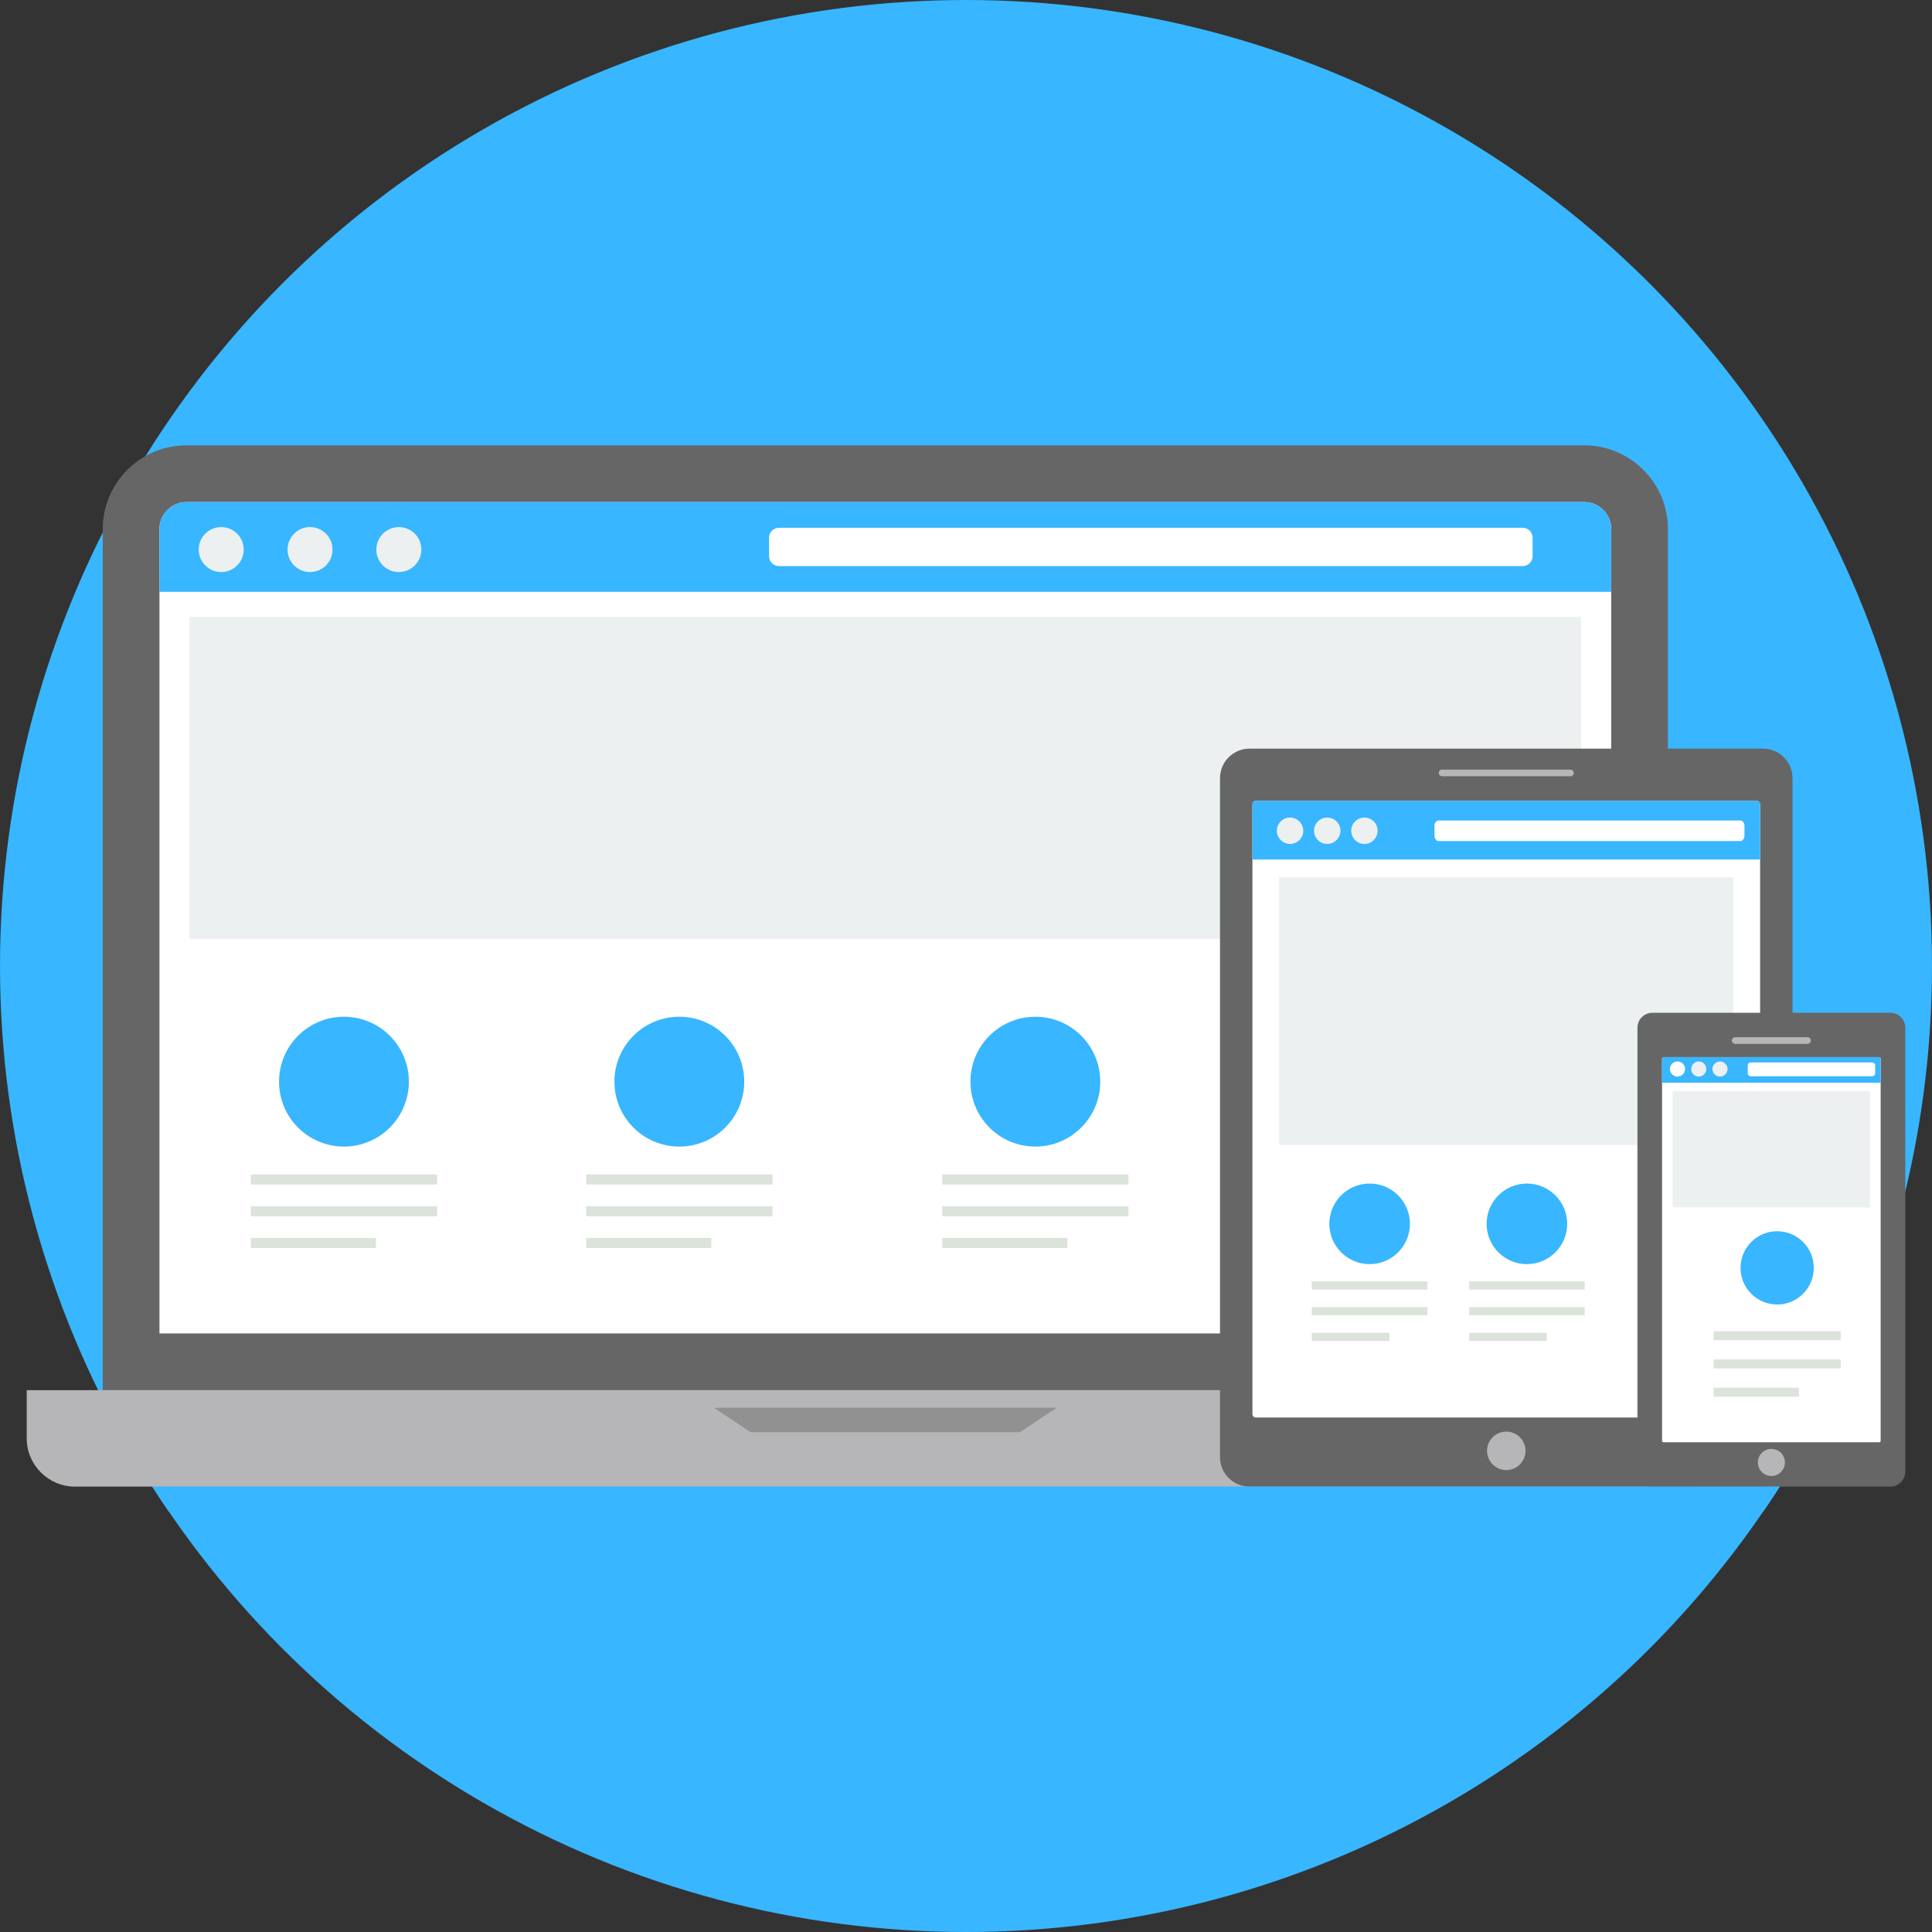 <svg xmlns="http://www.w3.org/2000/svg" xmlns:xlink="http://www.w3.org/1999/xlink" height="800px" width="800px" id="Layer_1" viewBox="0 0 511.997 511.997" xml:space="preserve" fill="#000000"><rect x="0" y="0" width="511.997" height="511.997" fill="#333333" stroke="none"/><g id="SVGRepo_bgCarrier" stroke-width="0"></g><g id="SVGRepo_tracerCarrier" stroke-linecap="round" stroke-linejoin="round"></g><g id="SVGRepo_iconCarrier"> <circle style="fill:#38B6FF;" cx="255.999" cy="255.999" r="255.999"></circle> <path style="fill:#666666;" d="M49.359,118.027h370.52c12.173,0,22.133,9.959,22.133,22.133v228.246H27.227V140.16 C27.227,127.987,37.186,118.027,49.359,118.027z"></path> <path style="fill:#FFFFFF;" d="M42.256,353.376h384.729V140.16c0-3.876-3.227-7.103-7.103-7.103H49.362 c-3.876,0-7.103,3.227-7.103,7.103v213.216h-0.003V353.376z"></path> <path style="fill:#ECF0F1;" d="M50.218,163.474h368.805v85.374H50.218V163.474z"></path> <path style="fill:#B6B6B8;" d="M7.082,368.406h455.076v12.782c0,7.029-5.753,12.782-12.782,12.782H19.861 c-7.029,0-12.782-5.753-12.782-12.782v-12.782H7.082z"></path> <path style="fill:#919191;" d="M189.199,373.077h90.84l-9.731,6.463h-71.38l-9.731-6.463H189.199z"></path> <path style="fill:#666666;" d="M331.128,198.396h136.094c4.316,0,7.814,3.498,7.814,7.814v179.945c0,4.316-3.498,7.814-7.814,7.814 H331.128c-4.316,0-7.814-3.498-7.814-7.814V206.21C323.314,201.894,326.813,198.396,331.128,198.396z"></path> <path style="fill:#FFFFFF;" d="M332.814,212.237h132.724c0.501,0,0.907,0.406,0.907,0.907v161.608c0,0.501-0.406,0.907-0.907,0.907 H332.814c-0.501,0-0.907-0.406-0.907-0.907V213.145C331.907,212.644,332.313,212.237,332.814,212.237z"></path> <circle style="fill:#B6B6B8;" cx="399.178" cy="384.487" r="5.096"></circle> <path style="fill:#ECF0F1;" d="M338.989,232.48h120.377v70.95H338.989V232.48z"></path> <path style="fill:#666666;" d="M437.9,268.396h63.051c2.191,0,3.966,1.776,3.966,3.966v117.642c0,2.191-1.776,3.966-3.966,3.966 H437.9c-2.191,0-3.966-1.776-3.966-3.966V272.362C433.934,270.172,435.709,268.396,437.9,268.396z"></path> <path style="fill:#FFFFFF;" d="M440.853,280.15h57.145c0.216,0,0.391,0.175,0.391,0.391v101.282c0,0.216-0.175,0.391-0.391,0.391 h-57.145c-0.216,0-0.391-0.175-0.391-0.391V280.54C440.462,280.325,440.638,280.15,440.853,280.15z"></path> <g> <circle style="fill:#B6B6B8;" cx="469.43" cy="387.561" r="3.586"></circle> <path style="fill:#B6B6B8;" d="M459.833,274.868h19.184c0.484,0,0.876,0.392,0.876,0.876v0.003c0,0.484-0.392,0.876-0.876,0.876 h-19.184c-0.484,0-0.876-0.392-0.876-0.876v-0.003C458.957,275.26,459.349,274.868,459.833,274.868z"></path> </g> <path style="fill:#38B6FF;" d="M426.986,156.83H42.256V140.16c0-3.876,3.227-7.103,7.103-7.103h370.52 c3.876,0,7.103,3.227,7.103,7.103v16.669H426.986z"></path> <path style="fill:#FFFFFF;" d="M206.441,139.861H403.52c1.453,0,2.636,1.186,2.636,2.636v4.891c0,1.453-1.186,2.636-2.636,2.636 H206.441c-1.453,0-2.636-1.186-2.636-2.636v-4.891C203.805,141.047,204.99,139.861,206.441,139.861z"></path> <g> <path style="fill:#ECF0F1;" d="M58.624,139.68c3.292,0,5.962,2.668,5.962,5.962s-2.67,5.962-5.962,5.962 c-3.295,0-5.967-2.668-5.967-5.962S55.327,139.68,58.624,139.68z"></path> <path style="fill:#ECF0F1;" d="M82.16,139.68c3.295,0,5.962,2.668,5.962,5.962s-2.668,5.962-5.962,5.962 c-3.292,0-5.962-2.668-5.962-5.962S78.868,139.68,82.16,139.68z"></path> <path style="fill:#ECF0F1;" d="M105.702,139.68c3.292,0,5.962,2.668,5.962,5.962s-2.67,5.962-5.962,5.962 c-3.298,0-5.967-2.668-5.967-5.962S102.404,139.68,105.702,139.68z"></path> </g> <path style="fill:#38B6FF;" d="M91.149,269.445c9.503,0,17.204,7.701,17.204,17.204c0,9.5-7.701,17.204-17.204,17.204 c-9.5,0-17.201-7.704-17.201-17.204C73.948,277.146,81.649,269.445,91.149,269.445z"></path> <path style="fill:#38B6FF;" d="M180.029,269.445c9.5,0,17.201,7.701,17.201,17.204c0,9.5-7.701,17.204-17.201,17.204 s-17.201-7.704-17.201-17.204C162.828,277.146,170.529,269.445,180.029,269.445z"></path> <g> <path style="fill:#DCE3DB;" d="M66.467,311.229h49.37v2.678h-49.37V311.229z M66.467,328.059h33.16v2.678h-33.16V328.059z M66.467,319.645h49.37v2.676h-49.37V319.645z"></path> <path style="fill:#DCE3DB;" d="M155.348,311.229h49.367v2.678h-49.367V311.229z M155.348,328.059h33.163v2.678h-33.163V328.059z M155.348,319.645h49.367v2.676h-49.367V319.645z"></path> </g> <path style="fill:#38B6FF;" d="M274.374,269.445c9.5,0,17.201,7.701,17.201,17.204c0,9.5-7.701,17.204-17.201,17.204 c-9.5,0-17.201-7.704-17.201-17.204C257.172,277.146,264.873,269.445,274.374,269.445z"></path> <path style="fill:#DCE3DB;" d="M249.692,311.229h49.367v2.678h-49.367L249.692,311.229L249.692,311.229z M249.692,328.059h33.163 v2.678h-33.163V328.059z M249.692,319.645h49.367v2.676h-49.367L249.692,319.645L249.692,319.645z"></path> <path style="fill:#38B6FF;" d="M362.963,313.651c5.896,0,10.678,4.782,10.678,10.678c0,5.896-4.779,10.678-10.678,10.678 c-5.896,0-10.678-4.782-10.678-10.678C352.285,318.432,357.065,313.651,362.963,313.651z"></path> <path style="fill:#DCE3DB;" d="M347.642,339.587h30.642v2.167h-30.642V339.587z M347.642,353.203h20.583v2.167h-20.583V353.203z M347.642,346.393h30.642v2.167h-30.642V346.393z"></path> <path style="fill:#38B6FF;" d="M404.64,313.651c5.896,0,10.678,4.782,10.678,10.678c0,5.896-4.782,10.678-10.678,10.678 c-5.896,0-10.678-4.782-10.678-10.678C393.962,318.432,398.744,313.651,404.64,313.651z"></path> <path style="fill:#DCE3DB;" d="M389.319,339.587h30.642v2.167h-30.642V339.587z M389.319,353.203h20.583v2.167h-20.583V353.203z M389.319,346.393h30.642v2.167h-30.642V346.393z"></path> <path style="fill:#38B6FF;" d="M466.446,227.782H331.904v-14.636c0-0.501,0.406-0.907,0.907-0.907h132.724 c0.501,0,0.907,0.406,0.907,0.907v14.636H466.446z"></path> <g> <path style="fill:#ECF0F1;" d="M341.877,216.66c1.936,0,3.502,1.566,3.502,3.499s-1.566,3.499-3.502,3.499 c-1.933,0-3.499-1.566-3.499-3.499S339.946,216.66,341.877,216.66z"></path> <path style="fill:#ECF0F1;" d="M351.729,216.66c1.933,0,3.499,1.566,3.499,3.499s-1.566,3.499-3.499,3.499 s-3.499-1.566-3.499-3.499S349.796,216.66,351.729,216.66z"></path> <path style="fill:#ECF0F1;" d="M361.581,216.66c1.933,0,3.499,1.566,3.499,3.499s-1.566,3.499-3.499,3.499 c-1.933,0-3.499-1.566-3.499-3.499S359.65,216.66,361.581,216.66z"></path> </g> <path style="fill:#FFFFFF;" d="M381.219,217.442h80.009c0.59,0,1.07,0.635,1.07,1.411v2.618c0,0.776-0.48,1.411-1.07,1.411h-80.009 c-0.59,0-1.07-0.635-1.07-1.411v-2.618C380.149,218.077,380.629,217.442,381.219,217.442z"></path> <path style="fill:#38B6FF;" d="M498.389,286.941h-57.927v-6.4c0-0.218,0.176-0.391,0.391-0.391h57.145 c0.216,0,0.391,0.173,0.391,0.391L498.389,286.941L498.389,286.941z"></path> <path style="fill:#FFFFFF;" d="M444.554,281.299c1.107,0,2.001,0.894,2.001,2.001c0,1.104-0.894,2.001-2.001,2.001 c-1.104,0-2.001-0.897-2.001-2.001C442.553,282.193,443.45,281.299,444.554,281.299z"></path> <g> <path style="fill:#ECF0F1;" d="M450.186,281.299c1.107,0,2.001,0.894,2.001,2.001c0,1.104-0.894,2.001-2.001,2.001 s-2.001-0.897-2.001-2.001C448.185,282.193,449.081,281.299,450.186,281.299z"></path> <path style="fill:#ECF0F1;" d="M455.817,281.299c1.107,0,2.001,0.894,2.001,2.001c0,1.104-0.894,2.001-2.001,2.001 c-1.104,0-2.001-0.897-2.001-2.001C453.816,282.193,454.713,281.299,455.817,281.299z"></path> </g> <path style="fill:#FFFFFF;" d="M463.951,281.558h32.208c0.432,0,0.781,0.35,0.781,0.781v2.093c0,0.432-0.35,0.781-0.781,0.781 h-32.208c-0.432,0-0.781-0.35-0.781-0.781v-2.093C463.17,281.909,463.52,281.558,463.951,281.558z"></path> <path style="fill:#ECF0F1;" d="M443.272,289.134h52.308v30.831h-52.308V289.134z"></path> <path style="fill:#38B6FF;" d="M470.962,326.286c5.362,0,9.708,4.346,9.708,9.71c0,5.362-4.346,9.71-9.708,9.71 c-5.362,0-9.708-4.346-9.708-9.71C461.255,330.634,465.601,326.286,470.962,326.286z"></path> <path style="fill:#DCE3DB;" d="M454.112,352.776h33.7v2.381h-33.7V352.776z M454.112,367.753h22.64v2.381h-22.64V367.753z M454.112,360.264h33.7v2.381h-33.7V360.264z"></path> <path style="fill:#38B6FF;" d="M40.323,393.97h431.353c-1.429,2.23-2.903,4.425-4.398,6.607H44.724 C43.229,398.395,41.753,396.199,40.323,393.97z"></path> <path style="fill:#B6B6B8;" d="M382.161,203.956h34.033c0.484,0,0.876,0.392,0.876,0.876v0.003c0,0.484-0.392,0.876-0.876,0.876 h-34.033c-0.484,0-0.876-0.392-0.876-0.876v-0.003C381.285,204.349,381.677,203.956,382.161,203.956z"></path> </g></svg>